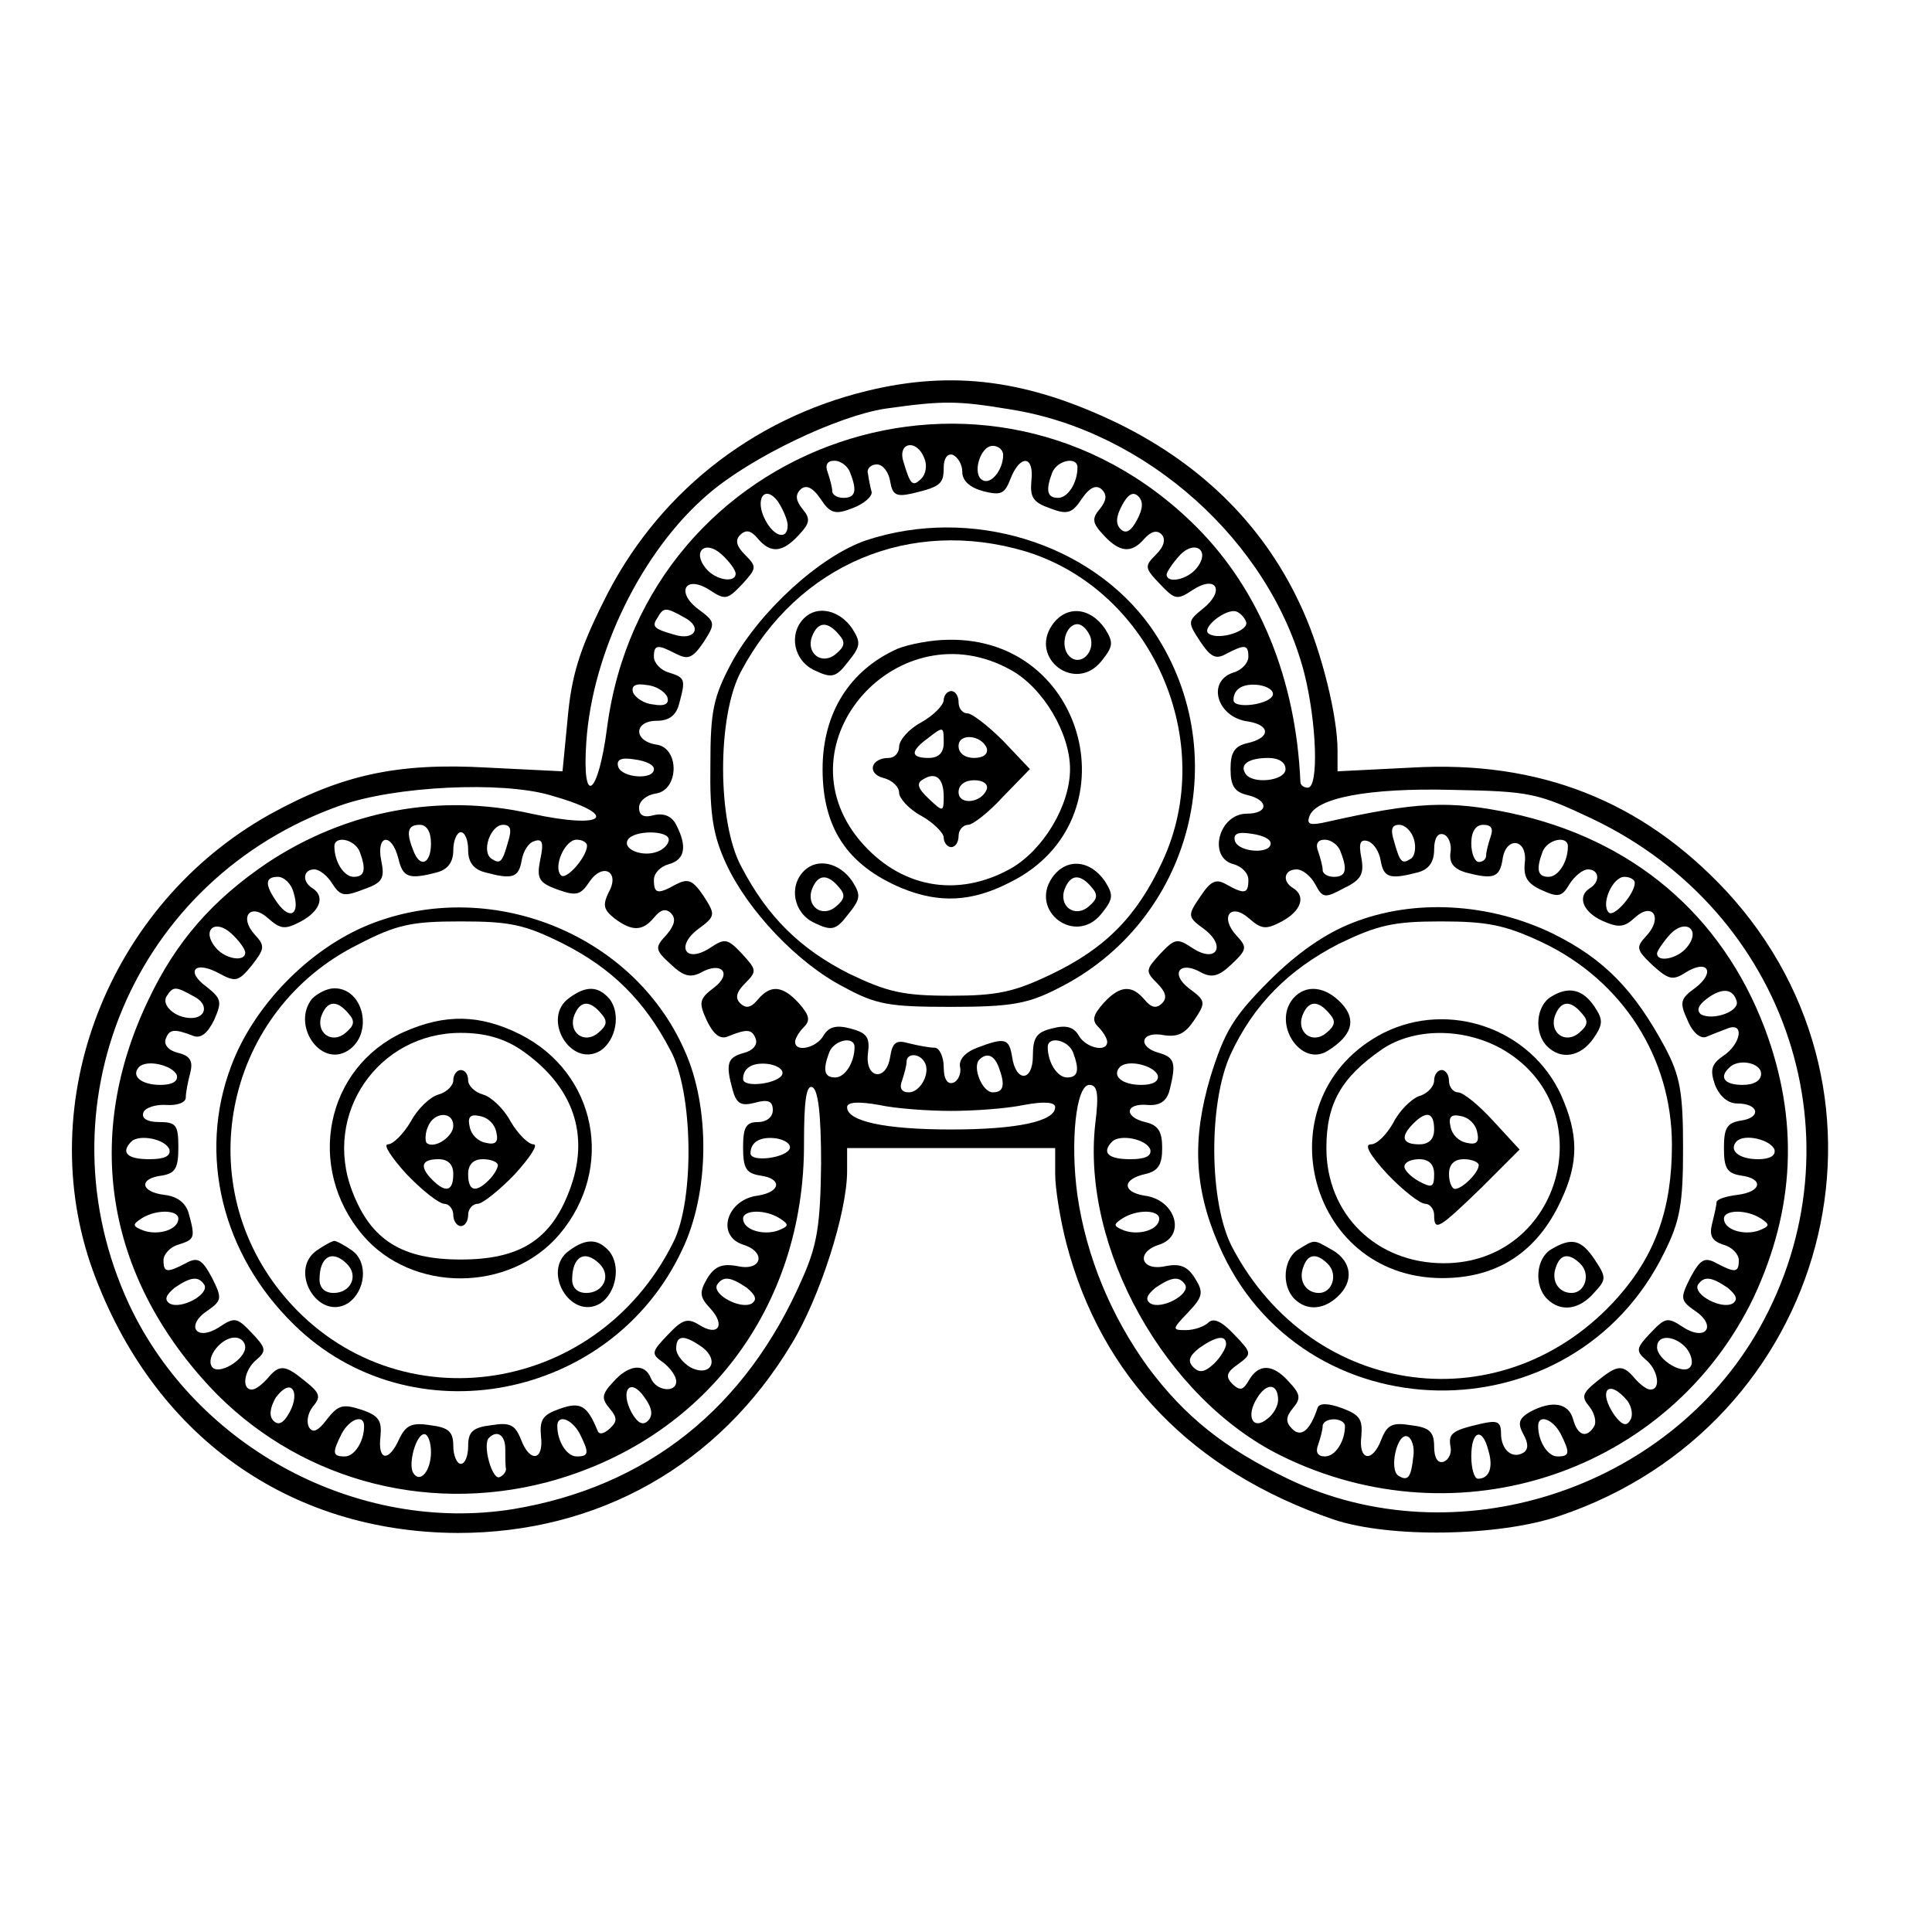<?xml version="1.0" standalone="no"?>
<!DOCTYPE svg PUBLIC "-//W3C//DTD SVG 20010904//EN"
 "http://www.w3.org/TR/2001/REC-SVG-20010904/DTD/svg10.dtd">
<svg version="1.0" xmlns="http://www.w3.org/2000/svg"
 width="260pt" height="260pt" viewBox="0 0 260 260"
 preserveAspectRatio="xMidYMid meet">
<g transform="translate(0,260) scale(0.1,-0.1)"
fill="#000000" stroke="none">
<path d="M1167 2074 c-157 -38 -285 -141 -355 -284 -33 -66 -43 -101 -48 -156
l-7 -72 -101 5 c-122 7 -197 -10 -293 -63 -218 -122 -320 -387 -238 -614 81
-222 263 -352 491 -353 189 0 351 91 449 254 38 62 75 177 75 233 l0 31 140 0
140 0 0 -35 c0 -20 7 -62 15 -93 47 -180 170 -307 360 -372 75 -25 222 -23
304 5 362 122 480 564 224 841 -113 121 -251 176 -423 166 l-100 -5 0 28 c0
46 -21 131 -46 187 -49 111 -133 196 -249 253 -122 59 -223 72 -338 44z m193
-25 c183 -29 349 -178 395 -354 17 -67 20 -155 5 -155 -5 0 -10 3 -10 8 -6
138 -55 258 -140 343 -276 276 -742 117 -793 -270 -12 -93 -34 -108 -28 -20 8
121 75 258 164 334 58 50 174 105 238 115 78 11 97 11 169 -1z m-116 -66 c4
-9 2 -21 -4 -27 -12 -12 -15 -8 -24 22 -9 27 18 32 28 5z m106 5 c0 -21 -17
-41 -28 -34 -14 8 -3 46 14 46 8 0 14 -6 14 -12z m-55 -23 c0 -12 10 -21 28
-26 24 -6 29 -4 37 17 13 33 32 31 28 -3 -2 -22 2 -29 25 -37 23 -9 30 -7 43
13 11 16 20 19 27 12 7 -7 6 -15 -3 -26 -11 -13 -10 -19 5 -35 22 -24 38 -25
55 -5 9 10 17 12 23 6 6 -6 4 -16 -7 -27 -16 -16 -16 -18 5 -40 20 -21 23 -22
44 -8 32 21 44 -1 14 -25 -21 -17 -21 -18 -4 -44 14 -21 21 -25 35 -17 25 13
30 13 30 -4 0 -8 -9 -18 -20 -21 -37 -12 -22 -61 20 -66 30 -5 30 -22 -1 -29
-18 -4 -23 -13 -23 -35 0 -22 5 -31 23 -35 29 -7 28 -25 -1 -25 -38 0 -53 -59
-18 -68 11 -3 20 -12 20 -21 0 -19 -5 -20 -30 -6 -14 8 -21 4 -35 -17 -17 -25
-17 -27 5 -43 31 -23 17 -47 -15 -26 -21 14 -24 13 -44 -8 -19 -21 -20 -23 -4
-39 12 -12 14 -20 7 -27 -8 -8 -15 -6 -24 5 -17 20 -33 19 -55 -5 -14 -16 -16
-23 -7 -32 7 -7 12 -16 12 -20 0 -15 -29 -8 -38 8 -7 12 -17 15 -36 10 -21 -5
-26 -12 -26 -37 0 -35 -23 -36 -28 -1 -4 25 -10 26 -47 12 -16 -6 -25 -16 -23
-26 2 -9 -3 -19 -9 -21 -8 -3 -13 5 -13 21 0 14 -6 26 -12 26 -7 0 -23 3 -35
6 -17 5 -22 1 -25 -18 -5 -34 -34 -30 -30 4 3 22 -1 28 -24 34 -19 5 -29 2
-36 -10 -9 -16 -38 -23 -38 -8 0 4 5 13 12 20 9 9 7 16 -7 32 -22 24 -38 25
-55 5 -9 -11 -16 -13 -24 -5 -7 7 -5 15 7 27 16 16 15 18 -4 39 -20 21 -23 22
-44 8 -33 -21 -46 3 -15 26 23 17 23 19 7 44 -15 22 -21 24 -37 16 -25 -14
-30 -13 -30 6 0 9 9 18 20 21 22 6 25 24 10 53 -6 12 -17 16 -30 13 -14 -4
-20 0 -20 10 0 9 10 17 22 19 32 4 33 62 1 66 -31 5 -30 32 1 32 16 0 26 7 30
23 9 33 8 35 -14 42 -11 3 -20 13 -20 21 0 17 5 17 30 4 16 -8 22 -6 37 16 16
25 16 27 -7 44 -31 23 -18 47 15 26 21 -14 24 -13 44 8 19 21 20 23 4 39 -12
12 -14 20 -7 27 8 8 15 6 24 -5 17 -20 33 -19 55 5 15 16 16 22 5 35 -9 11
-10 19 -3 26 7 7 16 4 27 -12 13 -20 20 -22 43 -13 16 6 27 16 26 22 -2 7 -4
18 -5 25 -2 6 4 12 12 12 8 0 16 -10 18 -23 3 -18 8 -21 30 -16 38 9 42 13 42
35 0 12 5 19 12 17 7 -3 13 -13 13 -23z m-151 -1 c10 -25 7 -34 -9 -34 -8 0
-15 4 -15 9 0 5 -3 16 -6 25 -4 10 -1 16 9 16 8 0 18 -7 21 -16z m306 7 c0
-21 -13 -41 -26 -41 -15 0 -17 10 -8 34 7 17 34 22 34 7z m-390 -78 c0 -20
-18 -16 -30 7 -15 28 -1 49 17 25 7 -11 13 -25 13 -32z m470 7 c-8 -15 -15
-19 -22 -12 -7 7 -6 17 2 32 8 15 15 19 22 12 7 -7 6 -17 -2 -32z m-540 -72
c0 -13 -27 -9 -40 7 -19 23 -1 39 21 19 10 -9 19 -21 19 -26z m620 7 c-12 -15
-40 -21 -40 -8 0 3 8 15 17 25 21 23 43 7 23 -17z m-689 -66 c25 -13 14 -32
-14 -23 -28 8 -30 11 -22 23 8 14 11 14 36 0z m756 -6 c4 -12 -36 -25 -50 -16
-12 7 23 35 37 30 5 -2 11 -8 13 -14z m-779 -101 c3 -9 -3 -13 -19 -10 -12 1
-24 9 -27 16 -3 9 3 13 19 10 12 -1 24 -9 27 -16z m815 3 c-3 -13 -53 -20 -53
-7 0 15 13 23 35 20 11 -2 19 -7 18 -13z m-833 -100 c0 -15 -43 -12 -48 3 -3
10 4 13 22 10 15 -2 26 -7 26 -13z m850 0 c0 -16 -45 -21 -54 -6 -8 12 4 21
31 21 14 0 23 -6 23 -15z m-990 -35 c96 -27 76 -47 -25 -25 -124 28 -249 4
-355 -66 -74 -50 -123 -106 -160 -184 -88 -183 -58 -370 82 -521 115 -123 287
-172 453 -129 212 56 348 235 347 457 0 56 3 78 11 75 8 -3 12 -36 12 -103 -1
-82 -5 -109 -25 -154 -76 -175 -209 -281 -390 -311 -208 -33 -425 82 -516 275
-124 266 6 574 284 672 73 26 216 33 282 14z m1403 -32 c264 -126 365 -435
225 -685 -123 -219 -410 -311 -635 -203 -85 41 -138 83 -188 150 -50 69 -83
149 -95 231 -10 72 -2 149 16 149 11 0 13 -12 8 -52 -19 -167 94 -370 250
-447 239 -118 523 -22 636 213 56 120 61 239 15 362 -58 153 -178 255 -343
290 -82 17 -126 15 -246 -12 -22 -5 -28 -4 -24 7 8 25 79 39 193 36 104 -2
114 -4 188 -39z m-1563 -33 c0 -28 -15 -34 -24 -9 -10 25 -7 34 9 34 9 0 15
-9 15 -25z m104 3 c-8 -29 -11 -31 -22 -24 -15 9 -2 46 15 46 10 0 12 -6 7
-22z m1219 2 c3 -11 1 -23 -5 -26 -11 -7 -14 -5 -22 24 -5 16 -3 22 7 22 8 0
17 -9 20 -20z m103 4 c-3 -9 -6 -20 -6 -25 0 -5 -4 -9 -10 -9 -5 0 -10 11 -10
25 0 16 6 25 16 25 11 0 14 -5 10 -16z m-1376 -18 c0 -16 7 -26 23 -30 37 -10
45 -7 49 16 2 12 9 24 17 26 11 4 13 -2 8 -25 -5 -25 -2 -31 23 -40 25 -9 31
-8 43 10 18 27 42 14 26 -14 -8 -17 -7 -23 8 -35 24 -18 38 -17 53 1 9 11 16
13 23 6 7 -7 5 -16 -6 -29 -16 -17 -16 -20 6 -40 17 -16 26 -18 40 -11 28 16
43 -1 18 -20 -20 -15 -21 -20 -10 -44 9 -19 18 -26 28 -22 27 11 33 10 38 -3
3 -8 -4 -16 -16 -19 -22 -6 -25 -14 -15 -50 5 -18 11 -22 30 -17 18 5 24 2 24
-10 0 -9 -8 -16 -20 -16 -16 0 -20 -7 -20 -34 0 -28 4 -35 23 -38 30 -4 28
-22 -3 -27 -42 -5 -57 -54 -20 -66 32 -10 25 -36 -7 -29 -21 4 -31 0 -41 -16
-11 -19 -11 -25 4 -41 21 -23 10 -38 -15 -22 -16 10 -23 7 -42 -13 -23 -24
-23 -26 -6 -38 9 -7 17 -18 17 -25 0 -16 -27 -13 -34 4 -8 21 -30 19 -51 -5
-15 -16 -16 -22 -5 -35 11 -13 11 -18 0 -28 -8 -7 -14 -8 -16 -2 -14 34 -23
39 -51 29 -23 -8 -27 -15 -25 -37 4 -33 -15 -36 -27 -4 -8 20 -15 23 -40 19
-25 -3 -31 -9 -31 -28 0 -13 -4 -24 -10 -24 -5 0 -10 11 -10 24 0 19 -6 25
-31 28 -25 4 -33 0 -42 -19 -14 -31 -29 -29 -25 4 2 21 -2 28 -26 36 -25 8
-31 6 -46 -13 -12 -16 -19 -19 -24 -11 -4 7 -2 19 5 28 11 13 10 18 -10 34
-28 23 -35 23 -51 4 -7 -8 -16 -15 -21 -15 -15 0 -10 27 6 40 14 12 13 16 -6
36 -20 21 -23 22 -44 8 -31 -20 -46 2 -16 22 20 14 20 17 6 45 -13 24 -19 28
-35 19 -25 -13 -30 -13 -30 4 0 8 9 18 20 21 22 7 23 9 14 42 -4 14 -15 23
-33 25 -32 4 -35 22 -3 26 18 3 22 10 22 38 0 30 -3 34 -26 34 -16 0 -24 5
-21 13 2 6 16 11 31 10 14 -1 26 3 26 10 0 7 3 22 6 33 4 16 0 23 -16 27 -13
3 -20 11 -17 19 5 13 11 14 37 4 10 -4 19 3 28 21 11 25 10 29 -10 45 -29 21
-16 36 17 18 22 -12 26 -11 44 11 17 22 18 26 4 41 -22 24 -6 44 18 22 17 -15
23 -15 44 -4 26 14 33 34 15 45 -14 9 -12 25 3 25 7 0 18 -9 24 -19 11 -17 16
-18 42 -8 26 9 29 15 24 39 -7 35 14 38 23 3 6 -26 14 -29 52 -19 15 4 22 14
22 30 0 13 5 24 10 24 6 0 10 -11 10 -24z m270 14 c0 -6 -7 -13 -15 -16 -20
-8 -48 3 -40 16 8 13 55 13 55 0z m810 -5 c0 -15 -43 -12 -48 3 -3 10 4 13 22
10 15 -2 26 -7 26 -13z m242 -12 c-2 -14 4 -22 20 -27 38 -10 46 -7 50 17 4
32 34 29 30 -4 -2 -19 3 -28 23 -37 22 -10 27 -9 37 8 7 11 18 20 25 20 15 0
17 -16 3 -25 -18 -11 -10 -32 16 -44 22 -10 30 -9 44 4 24 22 38 0 16 -24 -15
-16 -14 -19 8 -40 21 -19 27 -21 44 -10 30 19 41 1 14 -20 -21 -15 -22 -20
-11 -44 7 -17 18 -26 26 -22 7 3 20 8 28 11 23 9 18 -21 -6 -37 -16 -11 -18
-19 -11 -39 6 -15 17 -25 30 -25 29 0 33 -19 5 -23 -19 -3 -23 -10 -23 -37 0
-27 4 -34 23 -37 31 -4 28 -22 -5 -26 -16 -2 -28 -6 -28 -10 0 -4 -3 -17 -6
-29 -4 -16 0 -23 15 -28 12 -3 21 -13 21 -21 0 -17 -5 -17 -30 -4 -16 9 -22 5
-35 -19 -14 -28 -14 -31 6 -45 30 -20 15 -42 -16 -22 -21 14 -24 13 -44 -8
-19 -20 -20 -24 -6 -36 16 -13 21 -40 6 -40 -5 0 -14 7 -21 15 -16 19 -23 19
-51 -4 -20 -16 -21 -21 -10 -34 7 -9 10 -21 6 -27 -10 -16 -22 -12 -28 10 -6
22 -28 26 -58 10 -15 -9 -17 -15 -9 -30 7 -12 7 -21 0 -25 -15 -9 -30 4 -30
26 0 16 -5 18 -27 13 -39 -9 -44 -13 -41 -31 2 -9 -3 -18 -9 -20 -8 -3 -13 5
-13 20 0 20 -6 26 -31 29 -25 4 -32 1 -40 -19 -12 -32 -31 -29 -27 4 2 23 -2
29 -26 38 -19 7 -31 7 -33 0 -10 -30 -22 -40 -34 -28 -9 9 -9 16 1 28 11 13
10 19 -5 35 -22 25 -41 25 -54 3 -8 -14 -12 -15 -22 -6 -10 10 -9 16 7 27 19
14 19 15 -5 40 -17 18 -28 23 -35 16 -5 -5 -19 -10 -30 -10 -19 0 -19 1 3 24
20 21 21 27 9 46 -10 16 -20 20 -40 16 -33 -7 -40 19 -8 29 37 12 22 61 -20
66 -30 5 -30 22 1 29 18 4 23 13 23 35 0 22 -5 31 -23 35 -29 7 -27 26 4 23
16 -1 25 5 29 20 9 36 7 44 -14 50 -30 8 -25 30 6 24 19 -3 29 2 41 20 16 24
16 26 -7 43 -26 20 -12 38 17 21 14 -7 23 -5 40 11 21 20 22 23 7 39 -23 25
-8 45 17 23 17 -15 23 -15 44 -4 26 14 33 34 15 45 -15 9 -12 25 5 25 8 0 19
-9 25 -20 10 -19 13 -19 39 -5 23 11 27 19 23 41 -4 20 -1 25 9 22 8 -3 15
-14 17 -26 4 -23 12 -26 50 -16 15 4 22 14 22 31 0 15 5 23 13 20 6 -2 11 -13
9 -24z m-1468 1 c9 -24 7 -34 -8 -34 -13 0 -26 20 -26 41 0 15 27 10 34 -7z
m306 8 c0 -15 -28 -47 -35 -40 -11 11 5 48 21 48 8 0 14 -4 14 -8z m1014 -8
c10 -25 7 -34 -9 -34 -8 0 -15 4 -15 9 0 5 -3 16 -6 25 -4 10 -1 16 9 16 8 0
18 -7 21 -16z m306 7 c0 -21 -13 -41 -26 -41 -15 0 -17 10 -8 34 7 17 34 22
34 7z m-1715 -62 c9 -29 -4 -38 -21 -15 -18 25 -18 36 0 36 8 0 18 -9 21 -21z
m1805 13 c0 -15 -28 -47 -35 -40 -11 11 5 48 21 48 8 0 14 -4 14 -8z m-1870
-94 c0 -13 -27 -9 -40 7 -19 23 -1 39 21 19 10 -9 19 -21 19 -26z m1940 7
c-12 -15 -40 -21 -40 -8 0 3 8 15 17 25 21 23 43 7 23 -17z m-2009 -66 c20
-10 17 -29 -4 -29 -21 0 -40 17 -33 29 9 14 12 14 37 0z m2076 -6 c5 -14 -32
-27 -48 -18 -6 5 -4 12 8 21 20 15 35 14 40 -3z m-1187 -62 c0 -21 -13 -41
-26 -41 -15 0 -17 10 -8 34 7 17 34 22 34 7z m294 -7 c9 -24 7 -34 -8 -34 -13
0 -26 20 -26 41 0 15 27 10 34 -7z m-200 -13 c9 -14 -5 -41 -21 -41 -10 0 -13
6 -9 16 3 9 6 20 6 25 0 12 17 12 24 0z m100 -7 c9 -24 7 -34 -8 -34 -14 0
-28 34 -18 44 10 10 20 6 26 -10z m-1106 -11 c2 -8 -6 -13 -22 -13 -26 0 -40
12 -29 24 11 11 46 2 51 -11z m815 2 c-3 -13 -53 -20 -53 -7 0 15 13 23 35 20
11 -2 19 -7 18 -13z m505 -2 c2 -8 -6 -13 -22 -13 -26 0 -40 12 -29 24 11 11
46 2 51 -11z m812 2 c0 -9 -9 -15 -25 -15 -24 0 -32 10 -18 23 12 13 43 7 43
-8z m-1090 -50 c30 0 74 3 98 8 27 5 42 4 42 -3 0 -19 -51 -30 -140 -30 -89 0
-140 11 -140 30 0 7 15 8 43 3 23 -5 67 -8 97 -8z m-1052 -52 c2 -9 -7 -13
-27 -13 -30 0 -39 9 -24 24 11 10 46 3 51 -11z m835 2 c-3 -13 -53 -20 -53 -7
0 15 13 23 35 20 11 -2 19 -7 18 -13z m485 -2 c2 -9 -7 -13 -27 -13 -30 0 -39
9 -24 24 11 10 46 3 51 -11z m840 0 c2 -8 -6 -13 -22 -13 -26 0 -40 12 -29 24
11 11 46 2 51 -11z m-2148 -93 c0 -15 -27 -23 -47 -16 -15 6 -15 8 -3 16 20
13 50 12 50 0z m810 0 c12 -8 12 -10 -3 -16 -20 -7 -47 1 -47 16 0 12 30 13
50 0z m510 0 c0 -15 -27 -23 -47 -16 -15 6 -15 8 -3 16 20 13 50 12 50 0z
m810 0 c12 -8 12 -10 -3 -16 -20 -7 -47 1 -47 16 0 12 30 13 50 0z m-2095 -89
c7 -13 -32 -34 -47 -25 -7 5 -5 11 7 21 22 15 32 16 40 4z m730 -4 c12 -10 14
-16 7 -21 -15 -9 -54 12 -47 25 8 12 18 11 40 -4z m590 4 c7 -13 -32 -34 -47
-25 -7 5 -5 11 7 21 22 15 32 16 40 4z m730 -4 c12 -10 14 -16 7 -21 -15 -9
-54 12 -47 25 8 12 18 11 40 -4z m-1995 -80 c0 -17 -37 -39 -45 -26 -8 13 13
39 31 39 8 0 14 -6 14 -13z m615 0 c24 -18 11 -41 -16 -27 -10 6 -19 17 -19
25 0 19 11 19 35 2z m705 4 c0 -5 -7 -17 -16 -26 -13 -12 -20 -13 -28 -5 -8 8
-6 15 8 26 23 16 36 18 36 5z m620 -6 c6 -8 9 -19 5 -24 -8 -13 -45 9 -45 26
0 18 25 16 40 -2z m-1880 -85 c-8 -15 -15 -19 -22 -12 -6 6 -5 17 3 31 8 11
17 17 22 12 5 -5 4 -18 -3 -31z m482 -12 c-7 -7 -14 -3 -22 11 -16 30 -2 48
17 21 11 -15 12 -25 5 -32z m848 28 c0 -8 -6 -19 -14 -25 -20 -17 -30 3 -14
28 13 21 28 19 28 -3z m470 -1 c6 -8 8 -20 4 -26 -5 -9 -11 -7 -21 6 -23 33
-9 51 17 20z m-1700 -34 c0 -21 -13 -41 -26 -41 -17 0 -17 5 -4 31 11 20 30
26 30 10z m290 -10 c13 -26 13 -31 -4 -31 -13 0 -26 20 -26 41 0 16 19 10 30
-10z m1030 10 c0 -21 -13 -41 -27 -41 -10 0 -13 6 -9 16 3 9 6 20 6 25 0 5 7
9 15 9 8 0 15 -4 15 -9z m290 -10 c13 -26 13 -31 -4 -31 -13 0 -26 20 -26 41
0 16 19 10 30 -10z m-1520 -25 c0 -26 -15 -43 -24 -28 -7 12 4 52 15 52 5 0 9
-11 9 -24z m100 4 c0 -11 0 -23 1 -27 0 -4 -4 -9 -9 -11 -10 -3 -23 44 -14 53
11 11 22 4 22 -15z m1222 -10 c-3 -28 -7 -34 -20 -26 -13 8 -2 58 12 53 6 -2
10 -15 8 -27z m101 8 c7 -23 1 -38 -14 -38 -5 0 -9 14 -9 30 0 35 15 40 23 8z"/>
<path d="M1166 1873 c-62 -21 -143 -95 -181 -164 -25 -47 -29 -65 -29 -139 -1
-67 4 -95 21 -132 29 -63 96 -134 158 -166 44 -24 61 -27 145 -27 79 0 103 4
142 24 183 90 243 322 126 488 -81 113 -242 162 -382 116z m214 -15 c170 -52
260 -256 184 -418 -34 -73 -76 -116 -149 -151 -50 -24 -73 -29 -136 -29 -64 0
-85 5 -137 30 -65 33 -109 76 -144 143 -33 60 -33 203 -1 263 77 145 228 208
383 162z"/>
<path d="M1082 1768 c-21 -21 -14 -57 14 -70 23 -11 29 -10 45 11 17 21 18 26
6 45 -17 25 -47 32 -65 14z m47 -22 c9 -10 8 -16 -4 -26 -19 -16 -41 1 -32 24
8 20 21 20 36 2z"/>
<path d="M1416 1759 c-31 -45 31 -92 66 -49 16 20 17 25 5 44 -20 29 -52 32
-71 5z m51 -15 c8 -21 -13 -42 -28 -27 -13 13 -5 43 11 43 6 0 13 -7 17 -16z"/>
<path d="M1208 1727 c-65 -29 -101 -87 -101 -162 0 -79 33 -129 106 -160 51
-21 95 -19 147 8 166 83 103 330 -84 326 -22 0 -53 -6 -68 -12z m153 -29 c43
-24 79 -85 79 -133 0 -49 -36 -109 -80 -134 -72 -40 -149 -26 -203 38 -110
132 53 314 204 229z"/>
<path d="M1270 1658 c0 -7 -14 -21 -30 -30 -17 -9 -30 -24 -30 -33 0 -8 -6
-15 -14 -15 -24 0 -30 -21 -7 -27 12 -3 21 -12 21 -20 0 -7 13 -22 30 -31 16
-9 30 -23 30 -29 0 -7 5 -13 10 -13 6 0 10 7 10 15 0 8 6 15 13 15 6 0 28 17
47 38 l36 37 -36 38 c-20 20 -42 37 -48 37 -7 0 -12 7 -12 15 0 8 -4 15 -10
15 -5 0 -10 -6 -10 -12z m0 -58 c0 -13 -7 -20 -20 -20 -25 0 -25 9 -2 26 22
17 22 17 22 -6z m58 -7 c2 -8 -5 -13 -17 -13 -12 0 -21 6 -21 16 0 18 31 15
38 -3z m-58 -65 c0 -21 -1 -21 -20 -3 -15 14 -17 21 -8 26 17 11 28 2 28 -23z
m58 10 c-7 -19 -38 -22 -38 -4 0 10 9 16 21 16 12 0 19 -5 17 -12z"/>
<path d="M1082 1428 c-21 -21 -14 -57 14 -70 23 -11 29 -10 45 11 17 21 18 26
6 45 -17 25 -47 32 -65 14z m47 -22 c9 -10 8 -16 -4 -26 -19 -16 -41 1 -32 24
8 20 21 20 36 2z"/>
<path d="M1416 1419 c-31 -45 31 -92 66 -49 16 20 17 25 5 44 -20 29 -52 32
-71 5z m53 -13 c9 -10 8 -16 -4 -26 -19 -16 -41 1 -32 24 8 20 21 20 36 2z"/>
<path d="M495 1355 c-80 -33 -154 -109 -184 -190 -45 -119 -12 -253 84 -347
157 -155 428 -103 523 100 37 77 38 192 3 269 -70 158 -264 234 -426 168z
m263 -25 c65 -33 109 -76 144 -143 31 -56 33 -202 4 -259 -105 -211 -383 -247
-528 -67 -123 153 -73 380 104 468 52 27 72 31 138 31 66 0 86 -4 138 -30z"/>
<path d="M420 1256 c-28 -35 11 -93 48 -70 35 22 22 84 -18 84 -10 0 -23 -7
-30 -14z m49 -20 c9 -10 8 -16 -4 -26 -19 -16 -41 1 -32 24 8 20 21 20 36 2z"/>
<path d="M766 1257 c-38 -27 2 -95 42 -71 21 14 28 50 12 70 -15 17 -31 18
-54 1z m43 -21 c9 -10 8 -16 -4 -26 -19 -16 -41 1 -32 24 8 20 21 20 36 2z"/>
<path d="M543 1211 c-105 -48 -132 -182 -55 -273 66 -78 198 -78 265 1 75 89
50 217 -53 269 -54 27 -101 28 -157 3z m157 -23 c72 -49 95 -116 66 -191 -25
-66 -67 -92 -146 -92 -79 0 -121 26 -146 92 -40 104 35 213 146 213 32 0 57
-7 80 -22z"/>
<path d="M610 1146 c0 -7 -9 -16 -20 -19 -11 -3 -28 -19 -37 -36 -10 -17 -24
-31 -31 -31 -7 0 5 -18 25 -40 21 -22 44 -40 51 -40 6 0 12 -7 12 -15 0 -8 5
-15 10 -15 6 0 10 7 10 15 0 8 6 15 13 15 6 0 29 18 50 40 20 22 32 40 25 40
-7 0 -21 14 -31 31 -9 17 -26 33 -37 36 -11 3 -20 12 -20 19 0 8 -4 14 -10 14
-5 0 -10 -6 -10 -14z m0 -61 c0 -15 -26 -32 -36 -23 -2 3 -2 13 2 22 8 20 34
21 34 1z m58 -9 c3 -13 -1 -17 -14 -14 -11 2 -20 11 -22 22 -3 13 1 17 14 14
11 -2 20 -11 22 -22z m-58 -56 c0 -23 -10 -26 -28 -8 -18 18 -15 28 8 28 13 0
20 -7 20 -20z m60 12 c0 -4 -5 -13 -12 -20 -18 -18 -28 -15 -28 8 0 13 7 20
20 20 11 0 20 -4 20 -8z"/>
<path d="M426 917 c-38 -27 2 -95 42 -71 24 16 28 55 6 71 -10 7 -21 13 -24
13 -3 0 -14 -6 -24 -13z m41 -18 c16 -16 5 -39 -18 -39 -12 0 -19 7 -19 18 0
31 17 41 37 21z"/>
<path d="M766 917 c-38 -27 2 -95 42 -71 21 14 28 50 12 70 -15 17 -31 18 -54
1z m41 -18 c16 -16 5 -39 -18 -39 -12 0 -19 7 -19 18 0 31 17 41 37 21z"/>
<path d="M1820 1358 c-36 -14 -74 -40 -112 -78 -48 -48 -60 -68 -79 -129 -25
-84 -22 -150 11 -226 110 -257 477 -263 600 -10 21 42 25 65 25 140 0 75 -4
97 -24 135 -42 78 -82 119 -150 153 -86 42 -188 48 -271 15z m255 -26 c108
-51 175 -155 175 -273 0 -85 -22 -147 -72 -204 -152 -172 -412 -139 -520 67
-31 60 -32 193 -2 259 31 67 78 114 146 149 52 25 73 30 137 30 63 0 87 -5
136 -28z"/>
<path d="M1740 1256 c-28 -34 11 -93 47 -70 32 20 39 41 19 63 -22 24 -49 27
-66 7z m49 -20 c9 -10 8 -16 -4 -26 -19 -16 -41 1 -32 24 8 20 21 20 36 2z"/>
<path d="M2088 1259 c-21 -12 -24 -49 -6 -67 19 -19 45 -14 62 10 13 19 14 25
2 43 -16 24 -35 28 -58 14z m41 -23 c9 -10 8 -16 -4 -26 -19 -16 -41 1 -32 24
8 20 21 20 36 2z"/>
<path d="M1862 1210 c-164 -84 -106 -330 79 -330 74 0 128 35 160 105 24 51
23 89 0 141 -41 90 -151 128 -239 84z m158 -21 c139 -78 83 -289 -77 -289 -91
0 -158 66 -158 155 0 60 20 95 75 133 43 29 109 29 160 1z"/>
<path d="M1930 1146 c0 -8 -9 -18 -20 -21 -11 -4 -27 -20 -35 -36 -9 -16 -22
-29 -30 -29 -10 0 -1 -15 22 -40 21 -22 44 -40 51 -40 6 0 12 -7 12 -15 0 -23
6 -19 63 36 l52 52 -35 38 c-20 22 -41 39 -48 39 -6 0 -12 7 -12 15 0 8 -4 15
-10 15 -5 0 -10 -6 -10 -14z m0 -66 c0 -13 -7 -20 -20 -20 -23 0 -26 10 -8 28
18 18 28 15 28 -8z m58 -4 c3 -13 -1 -17 -14 -14 -11 2 -20 11 -22 22 -3 13 1
17 14 14 11 -2 20 -11 22 -22z m-58 -56 c0 -18 -3 -19 -20 -10 -11 6 -20 15
-20 20 0 6 9 10 20 10 13 0 20 -7 20 -20z m60 12 c0 -10 -22 -32 -32 -32 -4 0
-8 9 -8 20 0 13 7 20 20 20 11 0 20 -4 20 -8z"/>
<path d="M1748 919 c-21 -12 -24 -49 -6 -67 17 -17 42 -15 62 7 19 21 13 47
-15 61 -21 12 -20 12 -41 -1z m39 -20 c14 -14 6 -39 -12 -39 -18 0 -28 17 -21
35 6 18 18 19 33 4z"/>
<path d="M2088 919 c-21 -12 -24 -49 -6 -67 18 -18 43 -15 63 8 17 18 17 21 1
45 -18 27 -31 30 -58 14z m39 -20 c14 -14 6 -39 -12 -39 -18 0 -28 17 -21 35
6 18 18 19 33 4z"/>
</g>
</svg>
